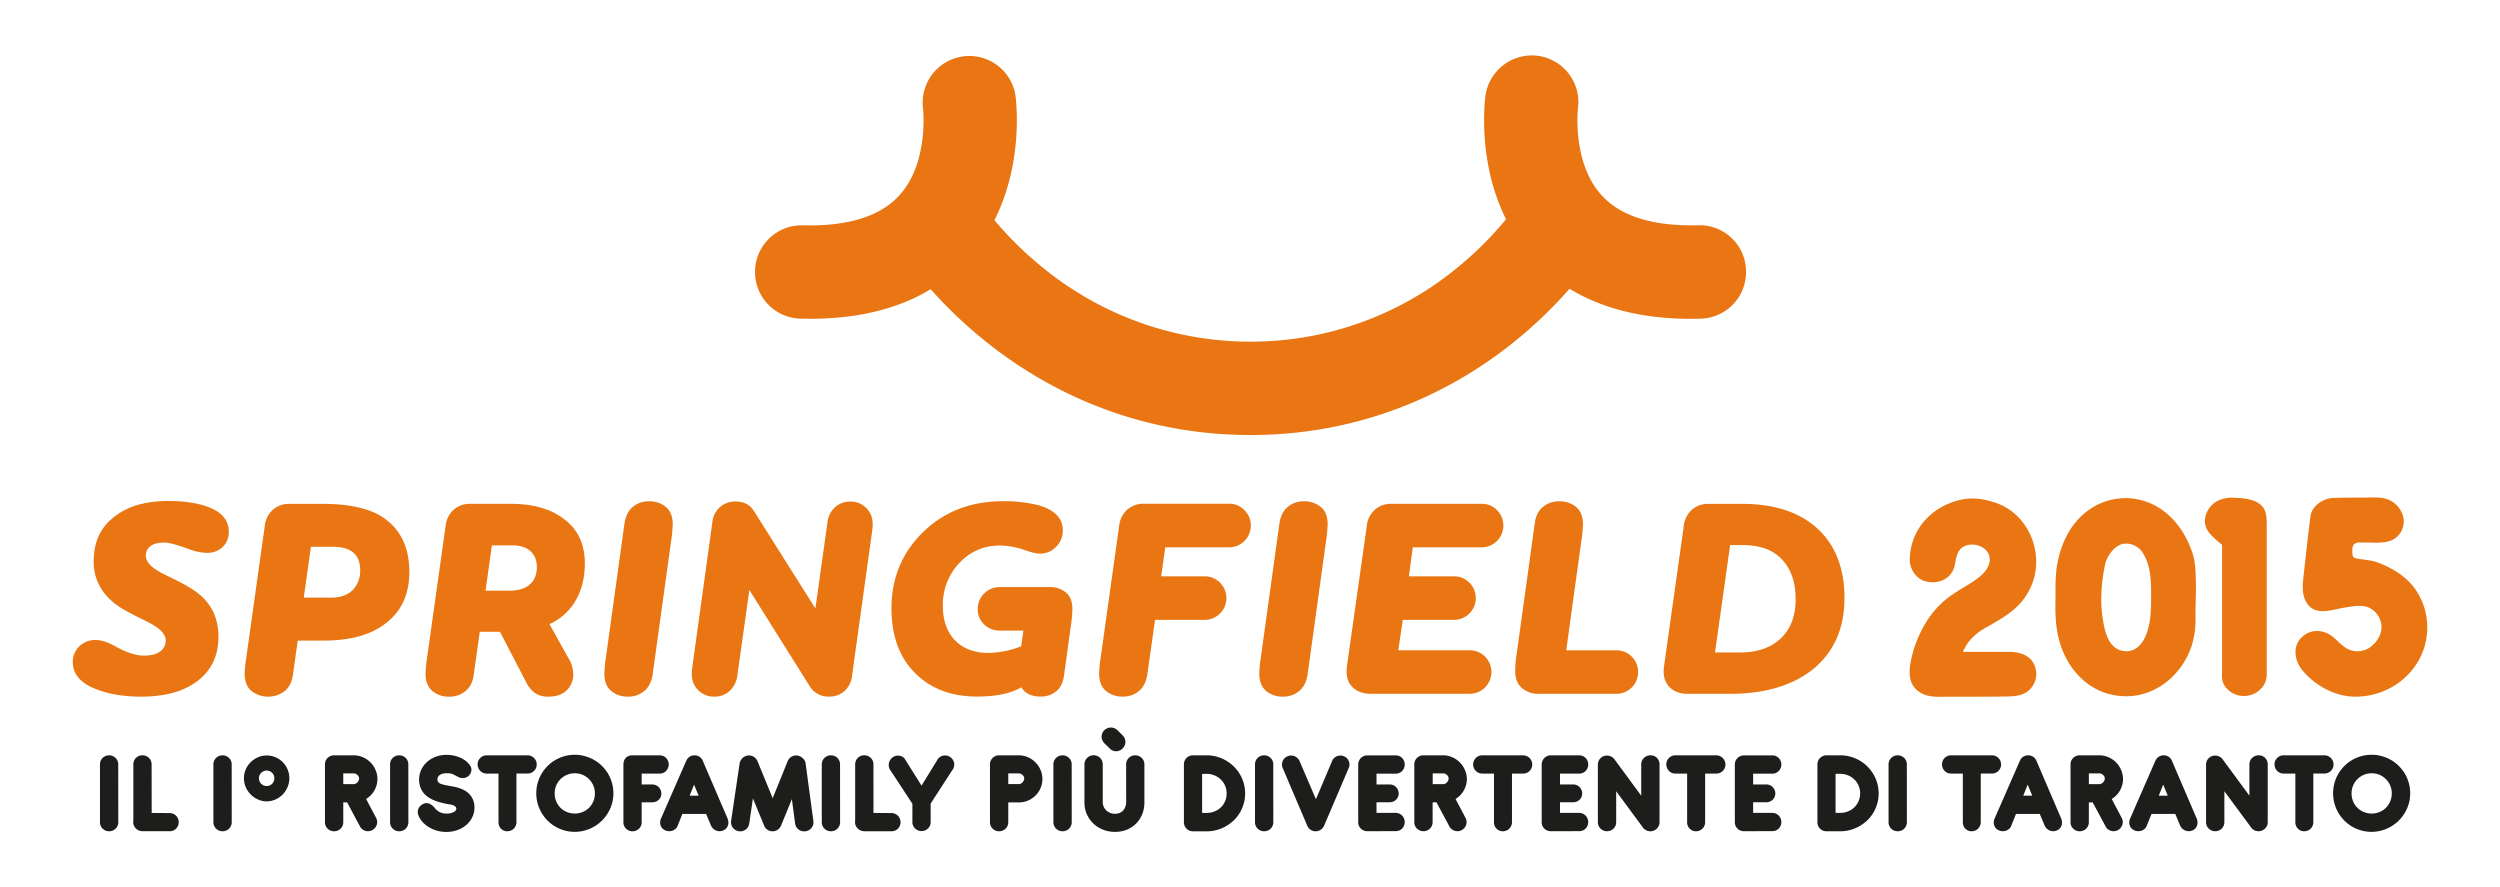 <svg id="Livello_1" data-name="Livello 1" xmlns="http://www.w3.org/2000/svg" viewBox="0 0 1293.87 459.27"><defs><style>.cls-1{fill:#1d1d1b;}.cls-2{fill:#e97613;}</style></defs><path class="cls-1" d="M61.22,425.53a4.66,4.66,0,0,1-1.38,3.33,4.57,4.57,0,0,1-1.52,1,4.82,4.82,0,0,1-1.86.36,4.72,4.72,0,0,1-1.84-.36,4.59,4.59,0,0,1-1.5-1,4.55,4.55,0,0,1-1.38-3.33V395.58a4.6,4.6,0,0,1,.36-1.83,4.73,4.73,0,0,1,1-1.47,4.81,4.81,0,0,1,1.5-1,4.55,4.55,0,0,1,1.84-.37,4.64,4.64,0,0,1,1.86.37,4.78,4.78,0,0,1,1.52,1,4.54,4.54,0,0,1,1,1.47,4.44,4.44,0,0,1,.37,1.83Z"/><path class="cls-1" d="M78.5,420.74l9.3.06a4.72,4.72,0,0,1,1.84.37,4.84,4.84,0,0,1,1.49,1,5,5,0,0,1,1,1.51,4.88,4.88,0,0,1,0,3.68,5,5,0,0,1-1,1.51,4.5,4.5,0,0,1-3.33,1.32H73.74a4.47,4.47,0,0,1-1.32-.19,4.54,4.54,0,0,1-2.55-1.75,4.48,4.48,0,0,1-.92-2.79v-.37a1.29,1.29,0,0,1,.06-.4V395.58a4.77,4.77,0,0,1,.37-1.85,4.55,4.55,0,0,1,1-1.48,4.78,4.78,0,0,1,1.5-1,4.9,4.9,0,0,1,1.84-.35,5,5,0,0,1,1.86.35,4.76,4.76,0,0,1,1.52,1,4.52,4.52,0,0,1,1,1.48,4.6,4.6,0,0,1,.37,1.85Z"/><path class="cls-1" d="M119.93,425.53a4.66,4.66,0,0,1-1.38,3.33,4.57,4.57,0,0,1-1.52,1,4.82,4.82,0,0,1-1.86.36,4.75,4.75,0,0,1-1.84-.36,4.59,4.59,0,0,1-1.5-1,4.66,4.66,0,0,1-1.38-3.33V395.58a4.44,4.44,0,0,1,.37-1.83,4.54,4.54,0,0,1,1-1.47,4.81,4.81,0,0,1,1.5-1,4.58,4.58,0,0,1,1.84-.37,4.64,4.64,0,0,1,1.86.37,4.78,4.78,0,0,1,1.52,1,4.54,4.54,0,0,1,1,1.47,4.44,4.44,0,0,1,.37,1.83Z"/><path class="cls-1" d="M126.25,402.82a11.27,11.27,0,0,1,.94-4.6,11.65,11.65,0,0,1,2.55-3.75,12.2,12.2,0,0,1,3.74-2.52A11.36,11.36,0,0,1,138,391a11.63,11.63,0,0,1,4.6.92,11.66,11.66,0,0,1,6.23,6.27,11.86,11.86,0,0,1,0,9.16,12.42,12.42,0,0,1-2.5,3.8,11.7,11.7,0,0,1-3.73,2.6,11.31,11.31,0,0,1-4.6,1,11,11,0,0,1-4.53-1,12.08,12.08,0,0,1-3.74-2.6,12.21,12.21,0,0,1-2.55-3.8A11.32,11.32,0,0,1,126.25,402.82Zm7.77,0a4,4,0,0,0,.3,1.55,4.09,4.09,0,0,0,.86,1.26,4.5,4.5,0,0,0,1.28.86,3.8,3.8,0,0,0,1.55.32,3.92,3.92,0,0,0,1.56-.32,4.24,4.24,0,0,0,1.28-.86,4,4,0,0,0,1.15-2.81,4.15,4.15,0,0,0-.31-1.57,4,4,0,0,0-.84-1.27,4.24,4.24,0,0,0-1.28-.86,3.92,3.92,0,0,0-1.56-.32,3.8,3.8,0,0,0-1.55.32,4.5,4.5,0,0,0-1.28.86,4,4,0,0,0-.86,1.27A4.14,4.14,0,0,0,134,402.82Z"/><path class="cls-1" d="M195.34,403.16a11.45,11.45,0,0,1-.43,3.17,12.71,12.71,0,0,1-1.2,2.86,11.46,11.46,0,0,1-1.84,2.42,12.13,12.13,0,0,1-2.39,1.89l5.12,9.7a4.51,4.51,0,0,1,.59,1.78,4.62,4.62,0,0,1-.17,1.78,5,5,0,0,1-.83,1.59,4.49,4.49,0,0,1-1.4,1.2,4.58,4.58,0,0,1-1.79.6,4.61,4.61,0,0,1-3.4-.91,4.3,4.3,0,0,1-1.22-1.41l-6.72-12.55h-2v10.25a4.66,4.66,0,0,1-1.38,3.33,4.57,4.57,0,0,1-1.52,1,4.82,4.82,0,0,1-1.86.36,4.72,4.72,0,0,1-1.84-.36,4.59,4.59,0,0,1-1.5-1,4.55,4.55,0,0,1-1.38-3.33V395.58a4.6,4.6,0,0,1,.36-1.83,4.73,4.73,0,0,1,1-1.47,4.81,4.81,0,0,1,1.5-1,4.55,4.55,0,0,1,1.84-.37h10.19a11.79,11.79,0,0,1,4.76,1,12.45,12.45,0,0,1,6.52,6.56A11.58,11.58,0,0,1,195.34,403.16Zm-17.68-2.89v5.56h5.46a2.14,2.14,0,0,0,.95-.25,3,3,0,0,0,.89-.66,3.27,3.27,0,0,0,.65-.95,2.66,2.66,0,0,0,.25-1.09,2.21,2.21,0,0,0-.25-1,2.88,2.88,0,0,0-.65-.83,3.32,3.32,0,0,0-.87-.56,2.19,2.19,0,0,0-.94-.22Z"/><path class="cls-1" d="M211.36,425.53a4.66,4.66,0,0,1-1.38,3.33,4.57,4.57,0,0,1-1.52,1,4.82,4.82,0,0,1-1.86.36,4.72,4.72,0,0,1-1.84-.36,4.59,4.59,0,0,1-1.5-1,4.55,4.55,0,0,1-1.38-3.33V395.58a4.6,4.6,0,0,1,.36-1.83,4.73,4.73,0,0,1,1-1.47,4.81,4.81,0,0,1,1.5-1,4.55,4.55,0,0,1,1.84-.37,4.64,4.64,0,0,1,1.86.37,4.78,4.78,0,0,1,1.52,1,4.54,4.54,0,0,1,1,1.47,4.44,4.44,0,0,1,.37,1.83Z"/><path class="cls-1" d="M231.83,416.17a36.5,36.5,0,0,1-6.45-1.69,16,16,0,0,1-4.66-2.59,10.16,10.16,0,0,1-2.82-3.64,11.35,11.35,0,0,1-1-4.79,12,12,0,0,1,1.09-5,12.73,12.73,0,0,1,3-4.08,14.15,14.15,0,0,1,4.5-2.71,15.44,15.44,0,0,1,5.58-1,19.24,19.24,0,0,1,3.69.37,17.2,17.2,0,0,1,3.5,1.11,13.72,13.72,0,0,1,3,1.82,9.37,9.37,0,0,1,2.21,2.54,3.1,3.1,0,0,1,.48,1.35,4.4,4.4,0,0,1-.06,1.36,3.85,3.85,0,0,1-.48,1.23,4.17,4.17,0,0,1-.77,1,3.82,3.82,0,0,1-1.15.81,4.83,4.83,0,0,1-1.49.41,5.1,5.1,0,0,1-1.64-.09,4.67,4.67,0,0,1-1.61-.7,9.76,9.76,0,0,1-1.3-.65,10.4,10.4,0,0,0-1.05-.54,6,6,0,0,0-1.27-.36,10.17,10.17,0,0,0-1.93-.14,7.9,7.9,0,0,0-2.23.27,4.61,4.61,0,0,0-1.49.74,2.77,2.77,0,0,0-.83,1,3.13,3.13,0,0,0-.24,1.2,2.22,2.22,0,0,0,.44,1.43,3.33,3.33,0,0,0,1.46.9,17.87,17.87,0,0,0,2.61.68l3.9.73a21,21,0,0,1,3.91,1.13,12,12,0,0,1,3.44,2,9.69,9.69,0,0,1,2.45,3.2,10.3,10.3,0,0,1,.94,4.59,11.07,11.07,0,0,1-1.07,4.76,12.71,12.71,0,0,1-3,4,14.51,14.51,0,0,1-4.64,2.74,16.7,16.7,0,0,1-5.95,1,17.38,17.38,0,0,1-4.67-.62,18,18,0,0,1-4-1.69,14.79,14.79,0,0,1-3.21-2.49,11.79,11.79,0,0,1-2.15-3,5.93,5.93,0,0,1-.63-2.13,4.36,4.36,0,0,1,.22-1.83,4.08,4.08,0,0,1,.87-1.46,5.86,5.86,0,0,1,1.32-1.06,4,4,0,0,1,3.36-.43,7.63,7.63,0,0,1,3.18,2.58,11.51,11.51,0,0,0,1.29,1.18,6.2,6.2,0,0,0,1.36.83,7.17,7.17,0,0,0,1.57.48,10.81,10.81,0,0,0,1.89.15,8.84,8.84,0,0,0,1.79-.18,6.41,6.41,0,0,0,1.55-.53,3.55,3.55,0,0,0,1.09-.78,1.41,1.41,0,0,0,.42-1,1.47,1.47,0,0,0-.4-1.05,3.1,3.1,0,0,0-1-.69,6.37,6.37,0,0,0-1.4-.43C232.82,416.34,232.32,416.25,231.83,416.17Z"/><path class="cls-1" d="M267.28,400.36v25.17a4.37,4.37,0,0,1-.39,1.84,4.7,4.7,0,0,1-1,1.49,4.57,4.57,0,0,1-1.52,1,4.89,4.89,0,0,1-1.86.36,4.42,4.42,0,0,1-1.8-.36,4.4,4.4,0,0,1-2.37-2.47,4.86,4.86,0,0,1-.34-1.84V400.36H251.9a4.55,4.55,0,0,1-3.33-1.38,4.78,4.78,0,0,1-1.36-3.37,4.6,4.6,0,0,1,1.36-3.33,4.65,4.65,0,0,1,1.49-1,4.55,4.55,0,0,1,1.84-.37h21.15a4.56,4.56,0,0,1,1.84.38,5.07,5.07,0,0,1,1.5,1,4.69,4.69,0,0,1,1.38,3.38,4.58,4.58,0,0,1-.36,1.82,4.66,4.66,0,0,1-1,1.48,5,5,0,0,1-1.5,1,4.72,4.72,0,0,1-1.84.36Z"/><path class="cls-1" d="M297.48,390.63a19.09,19.09,0,0,1,5.29.73,20.55,20.55,0,0,1,4.79,2,19.07,19.07,0,0,1,4.05,3.11,20.12,20.12,0,0,1,3.13,4,20.57,20.57,0,0,1,2,4.77,19.45,19.45,0,0,1,.72,5.31,19.24,19.24,0,0,1-1.58,7.77,20.44,20.44,0,0,1-4.3,6.34,20,20,0,0,1-6.37,4.28,19.86,19.86,0,0,1-21.86-4.28,20.27,20.27,0,0,1-4.24-6.34,19.56,19.56,0,0,1-1.55-7.77,19.84,19.84,0,0,1,.71-5.31,20.46,20.46,0,0,1,2-4.77,20,20,0,0,1,3.1-4,19.15,19.15,0,0,1,4-3.11,20.51,20.51,0,0,1,4.76-2A19.07,19.07,0,0,1,297.48,390.63Zm0,9.58a10.32,10.32,0,0,0-4.08.81,10.59,10.59,0,0,0-3.32,2.23,10.3,10.3,0,0,0-3,7.36,10.66,10.66,0,0,0,.79,4.13,10.16,10.16,0,0,0,2.21,3.32,10.32,10.32,0,0,0,3.32,2.19,10.8,10.8,0,0,0,8.16,0,10.13,10.13,0,0,0,3.3-2.19,10.32,10.32,0,0,0,2.21-3.32,10.49,10.49,0,0,0,.81-4.13,10.24,10.24,0,0,0-.81-4.05,10.33,10.33,0,0,0-5.51-5.54A10.32,10.32,0,0,0,297.51,400.21Z"/><path class="cls-1" d="M341.43,390.91a4.57,4.57,0,0,1,3.3,1.38,4.91,4.91,0,0,1,1,1.51,4.68,4.68,0,0,1,.36,1.84,4.78,4.78,0,0,1-1.36,3.37,4.73,4.73,0,0,1-1.47,1,4.67,4.67,0,0,1-1.83.36H332.1V406h5.46a4.52,4.52,0,0,1,1.84.37,4.6,4.6,0,0,1,1.51,1,4.83,4.83,0,0,1,1,1.5,4.6,4.6,0,0,1,.37,1.85,4.34,4.34,0,0,1-1.38,3.23,4.59,4.59,0,0,1-1.51.94,4.86,4.86,0,0,1-1.84.34H332.1v10.34a4.47,4.47,0,0,1-.37,1.83,4.54,4.54,0,0,1-1,1.47,5,5,0,0,1-1.52,1,4.82,4.82,0,0,1-1.86.37,4.72,4.72,0,0,1-1.84-.37,5,5,0,0,1-1.5-1,4.73,4.73,0,0,1-1-1.47,4.63,4.63,0,0,1-.36-1.83V395.45a6.4,6.4,0,0,1,.27-1.55,4.09,4.09,0,0,1,2.26-2.56,5,5,0,0,1,2.19-.43Z"/><path class="cls-1" d="M365.46,421.26H353.15l-2.42,6.08a4.18,4.18,0,0,1-1.07,1.6,4.71,4.71,0,0,1-1.59.95,5.34,5.34,0,0,1-1.84.29,5,5,0,0,1-1.88-.41,4.39,4.39,0,0,1-1.57-1.08,4,4,0,0,1-.89-1.52,5,5,0,0,1-.23-1.78,4.84,4.84,0,0,1,.48-1.85l13-29.74a4.79,4.79,0,0,1,1.75-2.14,4.6,4.6,0,0,1,2.61-.75,4.52,4.52,0,0,1,4.23,2.85l12.77,29.74a5.52,5.52,0,0,1,.46,1.86,5,5,0,0,1-.2,1.78,4.17,4.17,0,0,1-2.38,2.63,5,5,0,0,1-1.87.41,4.81,4.81,0,0,1-4.51-2.84Zm-8.53-9.48h4.63l-2.36-5.71Z"/><path class="cls-1" d="M389.68,413.22l-1.91,13a4.91,4.91,0,0,1-.63,1.78,4.47,4.47,0,0,1-1.19,1.33,4.69,4.69,0,0,1-1.64.78,4.38,4.38,0,0,1-1.91.09,4.85,4.85,0,0,1-1.76-.62,5,5,0,0,1-1.34-1.2,4.68,4.68,0,0,1-.8-1.63,5,5,0,0,1-.12-1.89l4.39-29.61a4,4,0,0,1,.77-2,4.65,4.65,0,0,1,2.33-1.93,4.42,4.42,0,0,1,1.81-.35,4.68,4.68,0,0,1,1.75.36,5.16,5.16,0,0,1,1.51,1,5,5,0,0,1,1.07,1.54l7.89,19.24,7.79-19.24a4.58,4.58,0,0,1,2.52-2.52A4.94,4.94,0,0,1,412,391a4.25,4.25,0,0,1,1.81.34,4.53,4.53,0,0,1,1.23.74,4.1,4.1,0,0,1,1.3,1.35,4.43,4.43,0,0,1,.63,1.84l4,29.74a4.62,4.62,0,0,1-.15,1.89,4.87,4.87,0,0,1-.85,1.61,4.69,4.69,0,0,1-1.38,1.16,4.53,4.53,0,0,1-1.79.56,4.87,4.87,0,0,1-3.49-.91,4.42,4.42,0,0,1-1.19-1.35,4.57,4.57,0,0,1-.6-1.8l-1.69-12.58-5.59,13.69a4.54,4.54,0,0,1-.9,1.4,4.89,4.89,0,0,1-1.27,1,4.78,4.78,0,0,1-1.51.49,4.48,4.48,0,0,1-1.63,0,4.66,4.66,0,0,1-2-.93,4.73,4.73,0,0,1-1.44-1.89Z"/><path class="cls-1" d="M434.79,425.53a4.55,4.55,0,0,1-1.38,3.33,4.47,4.47,0,0,1-1.52,1,4.93,4.93,0,0,1-3.7,0,4.59,4.59,0,0,1-1.5-1,4.66,4.66,0,0,1-1.38-3.33V395.58a4.44,4.44,0,0,1,.37-1.83,4.54,4.54,0,0,1,1-1.47,4.81,4.81,0,0,1,1.5-1,4.81,4.81,0,0,1,3.7,0,4.67,4.67,0,0,1,1.52,1,4.73,4.73,0,0,1,1,1.47,4.6,4.6,0,0,1,.36,1.83Z"/><path class="cls-1" d="M452.07,420.74l9.3.06a4.66,4.66,0,0,1,3.33,1.38,5,5,0,0,1,1,1.51,4.76,4.76,0,0,1,0,3.68,5,5,0,0,1-1,1.51,4.23,4.23,0,0,1-1.49,1,4.34,4.34,0,0,1-1.84.33H447.31A4.35,4.35,0,0,1,446,430a4.47,4.47,0,0,1-2.55-1.75,4.42,4.42,0,0,1-.92-2.79v-.37a1.29,1.29,0,0,1,.06-.4V395.58a4.6,4.6,0,0,1,.37-1.85,4.38,4.38,0,0,1,1-1.48,4.78,4.78,0,0,1,1.5-1,4.94,4.94,0,0,1,1.84-.35,5,5,0,0,1,1.86.35,4.76,4.76,0,0,1,1.52,1,4.38,4.38,0,0,1,1,1.48,4.6,4.6,0,0,1,.37,1.85Z"/><path class="cls-1" d="M476.93,406.59l8.63-14a4.67,4.67,0,0,1,1.48-1.15,4.42,4.42,0,0,1,1.75-.46,5,5,0,0,1,1.8.24,4.78,4.78,0,0,1,1.63.94,4.92,4.92,0,0,1,1.13,1.41,4.25,4.25,0,0,1,.51,1.69,4.92,4.92,0,0,1-.2,1.81,5.85,5.85,0,0,1-1,1.81l-11,17v9.58a4.58,4.58,0,0,1-2.89,4.31,4.88,4.88,0,0,1-3.68,0,4.59,4.59,0,0,1-1.5-1,4.55,4.55,0,0,1-1.38-3.33V416l-11.15-17a5,5,0,0,1-.89-1.62,5.05,5.05,0,0,1-.21-1.8,4.68,4.68,0,0,1,.48-1.76,4.89,4.89,0,0,1,1.15-1.54,4.38,4.38,0,0,1,1.61-.95,4.76,4.76,0,0,1,1.82-.26,4.71,4.71,0,0,1,1.77.44,4.07,4.07,0,0,1,1.46,1.2Z"/><path class="cls-1" d="M521.83,415.28v10.25a4.66,4.66,0,0,1-1.38,3.33,4.47,4.47,0,0,1-1.52,1,4.93,4.93,0,0,1-3.7,0,4.59,4.59,0,0,1-1.5-1,4.66,4.66,0,0,1-1.38-3.33V395.58a4.44,4.44,0,0,1,.37-1.83,4.54,4.54,0,0,1,1-1.47,4.81,4.81,0,0,1,1.5-1,4.6,4.6,0,0,1,1.85-.37h10.19a11.78,11.78,0,0,1,4.75,1,12.45,12.45,0,0,1,6.52,6.56,11.94,11.94,0,0,1,0,9.43,12,12,0,0,1-2.62,3.85,12.22,12.22,0,0,1-3.9,2.6,12.1,12.1,0,0,1-4.75.95Zm0-15v5.53h5.47a2.21,2.21,0,0,0,1-.25,3.25,3.25,0,0,0,1.53-1.6,2.5,2.5,0,0,0,.25-1.08,2.09,2.09,0,0,0-.25-1,2.84,2.84,0,0,0-.64-.82,3.9,3.9,0,0,0-.88-.57,2.28,2.28,0,0,0-.93-.21Z"/><path class="cls-1" d="M554.67,425.53a4.66,4.66,0,0,1-1.38,3.33,4.47,4.47,0,0,1-1.52,1,4.93,4.93,0,0,1-3.7,0,4.59,4.59,0,0,1-1.5-1,4.66,4.66,0,0,1-1.38-3.33V395.58a4.44,4.44,0,0,1,.37-1.83,4.54,4.54,0,0,1,1-1.47,4.81,4.81,0,0,1,1.5-1,4.81,4.81,0,0,1,3.7,0,4.67,4.67,0,0,1,1.52,1,4.54,4.54,0,0,1,1,1.47,4.44,4.44,0,0,1,.37,1.83Z"/><path class="cls-1" d="M582.82,395.58a4.44,4.44,0,0,1,.37-1.83,4.54,4.54,0,0,1,1-1.47,4.81,4.81,0,0,1,1.5-1,4.55,4.55,0,0,1,1.84-.37,4.64,4.64,0,0,1,1.86.37,4.78,4.78,0,0,1,1.52,1,4.54,4.54,0,0,1,1,1.47,4.44,4.44,0,0,1,.37,1.83v19.79a16.12,16.12,0,0,1-1.07,5.88,14.67,14.67,0,0,1-3.06,4.82,14.25,14.25,0,0,1-4.79,3.27,16,16,0,0,1-6.27,1.19,16.69,16.69,0,0,1-6.37-1.19,15.48,15.48,0,0,1-5-3.27,15,15,0,0,1-3.29-4.82,14.67,14.67,0,0,1-1.18-5.88V395.64a4.74,4.74,0,0,1,4.76-4.76,4.55,4.55,0,0,1,1.84.37,4.67,4.67,0,0,1,1.5,1,4.69,4.69,0,0,1,1.38,3.38v19.67a5.89,5.89,0,0,0,.5,2.23,5.76,5.76,0,0,0,1.27,1.85,6.37,6.37,0,0,0,2,1.29,6.3,6.3,0,0,0,2.55.49,6.15,6.15,0,0,0,2.56-.5,5.29,5.29,0,0,0,1.81-1.37,5.62,5.62,0,0,0,1.07-1.95,7.27,7.27,0,0,0,.36-2.29Zm-8.5-8.2a4.69,4.69,0,0,0,1.61,1.09,4.4,4.4,0,0,0,1.78.34,4.54,4.54,0,0,0,1.76-.39,4.6,4.6,0,0,0,1.54-1.07,4.86,4.86,0,0,0,1.07-1.58,4.5,4.5,0,0,0,.37-1.8,4.83,4.83,0,0,0-.35-1.79,4.94,4.94,0,0,0-1.09-1.61l-2.67-2.64a4.61,4.61,0,0,0-1.61-1.06,4.74,4.74,0,0,0-1.83-.34,5,5,0,0,0-1.8.37,4.44,4.44,0,0,0-1.54,1,4.61,4.61,0,0,0-1.08,1.61,5,5,0,0,0-.34,1.78,4.52,4.52,0,0,0,.37,1.76,5.09,5.09,0,0,0,1,1.57Z"/><path class="cls-1" d="M624.4,390.91a20.33,20.33,0,0,1,5.3.69,20.6,20.6,0,0,1,4.79,2,19.89,19.89,0,0,1,7.18,7.05,19.45,19.45,0,0,1,2.74,10,19,19,0,0,1-.72,5.27,19.92,19.92,0,0,1-2,4.68,18.82,18.82,0,0,1-3.11,3.94,20.22,20.22,0,0,1-4,3,21.12,21.12,0,0,1-4.74,2,19.52,19.52,0,0,1-5.26.71h-7.12a4.77,4.77,0,0,1-1.85-.36,4.59,4.59,0,0,1-1.5-1,4.66,4.66,0,0,1-1.38-3.33V395.58a4.44,4.44,0,0,1,.37-1.83,4.54,4.54,0,0,1,1-1.47,4.81,4.81,0,0,1,1.5-1,4.6,4.6,0,0,1,1.85-.37Zm10.44,19.72a9.94,9.94,0,0,0-.81-4,10.1,10.1,0,0,0-2.21-3.21,10.38,10.38,0,0,0-3.3-2.14,10.68,10.68,0,0,0-4.09-.78h-2.27v20.22h2.27a11,11,0,0,0,4.09-.74,9.83,9.83,0,0,0,6.32-9.34Z"/><path class="cls-1" d="M659,425.53a4.66,4.66,0,0,1-1.38,3.33,4.47,4.47,0,0,1-1.52,1,4.93,4.93,0,0,1-3.7,0,4.59,4.59,0,0,1-1.5-1,4.66,4.66,0,0,1-1.38-3.33V395.58a4.44,4.44,0,0,1,.37-1.83,4.54,4.54,0,0,1,1-1.47,4.81,4.81,0,0,1,1.5-1,4.81,4.81,0,0,1,3.7,0,4.67,4.67,0,0,1,1.52,1,4.54,4.54,0,0,1,1,1.47,4.44,4.44,0,0,1,.37,1.83Z"/><path class="cls-1" d="M663.87,397.51a4.4,4.4,0,0,1-.38-1.86,4.73,4.73,0,0,1,.37-1.78,4.36,4.36,0,0,1,1-1.5,5.1,5.1,0,0,1,1.61-1,4.42,4.42,0,0,1,1.81-.35,4.5,4.5,0,0,1,1.75.37,5.06,5.06,0,0,1,1.51,1,5,5,0,0,1,1.07,1.54l8.44,19.7,8.35-19.7a4.44,4.44,0,0,1,1-1.54,4.66,4.66,0,0,1,1.48-1,5.22,5.22,0,0,1,1.75-.37,4.22,4.22,0,0,1,1.81.34,4.56,4.56,0,0,1,1.58,1,4.61,4.61,0,0,1,1.39,3.27,4.45,4.45,0,0,1-.39,1.87l-12.7,29.77a4.76,4.76,0,0,1-.91,1.4,4.68,4.68,0,0,1-1.27,1,4.62,4.62,0,0,1-1.51.49,4.42,4.42,0,0,1-1.62,0,4.64,4.64,0,0,1-2-.93,4.91,4.91,0,0,1-1.44-1.89Z"/><path class="cls-1" d="M707.3,430.2a5.75,5.75,0,0,1-1.72-.46,4.58,4.58,0,0,1-1.38-1,4.57,4.57,0,0,1-1.26-3.19V395.64a4.44,4.44,0,0,1,.37-1.81,4.91,4.91,0,0,1,1-1.51,4.78,4.78,0,0,1,1.49-1,4.6,4.6,0,0,1,1.87-.38h14.67a4.58,4.58,0,0,1,4.31,2.89,4.68,4.68,0,0,1,.35,1.84,4.8,4.8,0,0,1-.35,1.85,4.47,4.47,0,0,1-1,1.52,4.55,4.55,0,0,1-3.33,1.38h-9.91V406h6.75a4.52,4.52,0,0,1,1.84.32,4.64,4.64,0,0,1,1.5,1,4.89,4.89,0,0,1,1,1.5,4.44,4.44,0,0,1,.38,1.85,4.27,4.27,0,0,1-.38,1.82,4.21,4.21,0,0,1-1,1.44,4.65,4.65,0,0,1-1.5.94,4.89,4.89,0,0,1-1.84.34h-6.75v5.49h9.91a4.4,4.4,0,0,1,1.84.39,4.7,4.7,0,0,1,1.49,1,4.57,4.57,0,0,1,1,1.52,4.88,4.88,0,0,1,.35,1.86,4.68,4.68,0,0,1-.35,1.84,4.63,4.63,0,0,1-1,1.51,4.5,4.5,0,0,1-3.33,1.32Z"/><path class="cls-1" d="M759.17,403.16a11.45,11.45,0,0,1-.43,3.17,12.71,12.71,0,0,1-1.2,2.86,11.46,11.46,0,0,1-1.84,2.42,12.13,12.13,0,0,1-2.39,1.89l5.12,9.7A4.34,4.34,0,0,1,759,425a4.43,4.43,0,0,1-.16,1.78,5,5,0,0,1-.83,1.59,4.49,4.49,0,0,1-1.4,1.2,4.58,4.58,0,0,1-1.79.6A4.89,4.89,0,0,1,753,430a4.79,4.79,0,0,1-1.6-.79,4.3,4.3,0,0,1-1.22-1.41l-6.73-12.55h-2v10.25a4.66,4.66,0,0,1-1.38,3.33,4.57,4.57,0,0,1-1.52,1,4.82,4.82,0,0,1-1.86.36,4.72,4.72,0,0,1-1.84-.36,4.59,4.59,0,0,1-1.5-1,4.55,4.55,0,0,1-1.38-3.33V395.58a4.6,4.6,0,0,1,.36-1.83,4.73,4.73,0,0,1,1-1.47,4.81,4.81,0,0,1,1.5-1,4.55,4.55,0,0,1,1.84-.37h10.19a11.79,11.79,0,0,1,4.76,1,12.45,12.45,0,0,1,6.52,6.56A11.58,11.58,0,0,1,759.17,403.16Zm-17.68-2.89v5.56H747a2.14,2.14,0,0,0,.95-.25,3,3,0,0,0,.89-.66,3.48,3.48,0,0,0,.65-.95,2.65,2.65,0,0,0,.24-1.09,2.2,2.2,0,0,0-.24-1,3.06,3.06,0,0,0-.65-.83,3.32,3.32,0,0,0-.87-.56,2.19,2.19,0,0,0-.94-.22Z"/><path class="cls-1" d="M782.52,400.36v25.17a4.36,4.36,0,0,1-.38,1.84,4.9,4.9,0,0,1-1,1.49,4.47,4.47,0,0,1-1.52,1,4.8,4.8,0,0,1-1.85.36,4.45,4.45,0,0,1-3.23-1.34,4.52,4.52,0,0,1-1-1.49,5.06,5.06,0,0,1-.34-1.84V400.36h-6.07a4.68,4.68,0,0,1-1.84-.36,4.59,4.59,0,0,1-1.49-1,4.84,4.84,0,0,1-1-1.52,4.81,4.81,0,0,1,0-3.7,4.77,4.77,0,0,1,1-1.48,4.71,4.71,0,0,1,3.33-1.37h21.14a4.6,4.6,0,0,1,1.85.38,5.07,5.07,0,0,1,1.5,1A4.8,4.8,0,0,1,793,395.7a4.42,4.42,0,0,1-.37,1.82,4.48,4.48,0,0,1-1,1.48,5,5,0,0,1-1.5,1,4.77,4.77,0,0,1-1.85.36Z"/><path class="cls-1" d="M802.26,430.2a5.67,5.67,0,0,1-1.72-.46,4.58,4.58,0,0,1-1.38-1,4.57,4.57,0,0,1-1.26-3.19V395.64a4.44,4.44,0,0,1,.37-1.81,4.81,4.81,0,0,1,2.48-2.54,4.68,4.68,0,0,1,1.88-.38H817.3a4.66,4.66,0,0,1,3.33,1.38,4.69,4.69,0,0,1,1,1.51,4.86,4.86,0,0,1,.35,1.84,5,5,0,0,1-.35,1.85,4.62,4.62,0,0,1-1,1.52,4.55,4.55,0,0,1-3.33,1.38h-9.92V406h6.76a4.55,4.55,0,0,1,1.84.32,4.64,4.64,0,0,1,1.5,1,5.07,5.07,0,0,1,1,1.5,4.44,4.44,0,0,1,.38,1.85,4.27,4.27,0,0,1-.38,1.82,4.34,4.34,0,0,1-1,1.44,4.65,4.65,0,0,1-1.5.94,4.93,4.93,0,0,1-1.84.34h-6.76v5.49h9.92a4.4,4.4,0,0,1,1.84.39,4.57,4.57,0,0,1,2.47,2.54,5.08,5.08,0,0,1,.35,1.86,4.86,4.86,0,0,1-.35,1.84,4.8,4.8,0,0,1-1,1.51,4.5,4.5,0,0,1-3.33,1.32Z"/><path class="cls-1" d="M836.45,409.51v16a4.52,4.52,0,0,1-.37,1.84,4.68,4.68,0,0,1-1,1.49,4.57,4.57,0,0,1-1.52,1,4.82,4.82,0,0,1-1.86.36,4.72,4.72,0,0,1-1.84-.36,4.59,4.59,0,0,1-1.5-1,4.61,4.61,0,0,1-1.39-3.33v-29.8a4.69,4.69,0,0,1,.37-1.84,4.62,4.62,0,0,1,2.52-2.47,4.72,4.72,0,0,1,1.84-.36h.06a3.79,3.79,0,0,1,.86.1,4.82,4.82,0,0,1,3.16,2.14l13.63,18.51V395.58a4.5,4.5,0,0,1,1.43-3.33,4.92,4.92,0,0,1,1.53-1,5,5,0,0,1,1.86-.35,4.85,4.85,0,0,1,1.83.35,4.66,4.66,0,0,1,2.47,2.47,4.77,4.77,0,0,1,.36,1.85v29.95a4.4,4.4,0,0,1-.92,2.79A4.72,4.72,0,0,1,855.6,430a4.91,4.91,0,0,1-.58.15h0a1.33,1.33,0,0,1-.43.07h-.49a4.77,4.77,0,0,1-1.85-.37,5.85,5.85,0,0,1-1.13-.68,2.84,2.84,0,0,1-.74-.77Z"/><path class="cls-1" d="M882.49,400.36v25.17a4.37,4.37,0,0,1-.39,1.84,4.87,4.87,0,0,1-1,1.49,4.57,4.57,0,0,1-1.52,1,4.89,4.89,0,0,1-1.86.36,4.42,4.42,0,0,1-1.8-.36,4.35,4.35,0,0,1-1.42-1,4.55,4.55,0,0,1-1-1.49,5.05,5.05,0,0,1-.33-1.84V400.36h-6.08a4.55,4.55,0,0,1-3.33-1.38,4.85,4.85,0,0,1-1.37-3.37,4.66,4.66,0,0,1,1.37-3.33,4.65,4.65,0,0,1,1.49-1,4.55,4.55,0,0,1,1.84-.37h21.15a4.59,4.59,0,0,1,1.84.38,5.07,5.07,0,0,1,1.5,1A4.8,4.8,0,0,1,893,395.7a4.42,4.42,0,0,1-.37,1.82,4.48,4.48,0,0,1-1,1.48,5,5,0,0,1-1.5,1,4.75,4.75,0,0,1-1.84.36Z"/><path class="cls-1" d="M902.22,430.2a5.75,5.75,0,0,1-1.72-.46,4.58,4.58,0,0,1-1.38-1,4.57,4.57,0,0,1-1.26-3.19V395.64a4.61,4.61,0,0,1,.37-1.81,4.91,4.91,0,0,1,1-1.51,4.78,4.78,0,0,1,1.49-1,4.6,4.6,0,0,1,1.87-.38h14.67a4.58,4.58,0,0,1,4.31,2.89,4.68,4.68,0,0,1,.36,1.84,4.8,4.8,0,0,1-.36,1.85,4.47,4.47,0,0,1-1,1.52,4.55,4.55,0,0,1-3.33,1.38h-9.91V406h6.75a4.52,4.52,0,0,1,1.84.32,4.64,4.64,0,0,1,1.5,1,4.89,4.89,0,0,1,1,1.5,4.45,4.45,0,0,1,.39,1.85,4.28,4.28,0,0,1-.39,1.82,4.21,4.21,0,0,1-1,1.44,4.65,4.65,0,0,1-1.5.94,4.89,4.89,0,0,1-1.84.34h-6.75v5.49h9.91a4.4,4.4,0,0,1,1.84.39,4.7,4.7,0,0,1,1.49,1,4.57,4.57,0,0,1,1,1.52,4.89,4.89,0,0,1,.36,1.86,4.68,4.68,0,0,1-.36,1.84,4.63,4.63,0,0,1-1,1.51,4.5,4.5,0,0,1-3.33,1.32Z"/><path class="cls-1" d="M952.28,390.91a20,20,0,0,1,14.13,5.72,20,20,0,0,1,3.13,4,19.33,19.33,0,0,1,2.75,10,19,19,0,0,1-.72,5.27,19.92,19.92,0,0,1-2,4.68,18.55,18.55,0,0,1-3.12,3.94,19.88,19.88,0,0,1-4,3,21.39,21.39,0,0,1-4.75,2,19.47,19.47,0,0,1-5.26.71h-7.12a4.83,4.83,0,0,1-3.35-1.34,4.84,4.84,0,0,1-1-1.49,4.69,4.69,0,0,1-.37-1.84V395.58a4.6,4.6,0,0,1,.37-1.83,4.87,4.87,0,0,1,1-1.47,5,5,0,0,1,1.51-1,4.55,4.55,0,0,1,1.84-.37Zm10.43,19.72a10,10,0,0,0-3-7.22,10.16,10.16,0,0,0-3.3-2.14,10.66,10.66,0,0,0-4.08-.78H950v20.22h2.27a11,11,0,0,0,4.08-.74,9.65,9.65,0,0,0,5.51-5.27A10.09,10.09,0,0,0,962.71,410.63Z"/><path class="cls-1" d="M986.9,425.53a4.66,4.66,0,0,1-1.38,3.33,4.57,4.57,0,0,1-1.52,1,4.85,4.85,0,0,1-1.86.36,4.83,4.83,0,0,1-3.35-1.34,4.84,4.84,0,0,1-1-1.49,4.69,4.69,0,0,1-.37-1.84V395.58a4.6,4.6,0,0,1,.37-1.83,4.87,4.87,0,0,1,1-1.47,5,5,0,0,1,1.51-1,4.55,4.55,0,0,1,1.84-.37,4.68,4.68,0,0,1,1.86.37,4.78,4.78,0,0,1,1.52,1,4.7,4.7,0,0,1,1,1.47,4.6,4.6,0,0,1,.37,1.83Z"/><path class="cls-1" d="M1025.14,400.36v25.17a4.37,4.37,0,0,1-.39,1.84,4.7,4.7,0,0,1-1,1.49,4.57,4.57,0,0,1-1.52,1,4.85,4.85,0,0,1-1.86.36,4.42,4.42,0,0,1-1.8-.36,4.4,4.4,0,0,1-2.37-2.47,4.86,4.86,0,0,1-.34-1.84V400.36h-6.08a4.55,4.55,0,0,1-3.33-1.38,4.78,4.78,0,0,1-1.36-3.37,4.6,4.6,0,0,1,1.36-3.33,4.65,4.65,0,0,1,1.49-1,4.55,4.55,0,0,1,1.84-.37h21.15a4.56,4.56,0,0,1,1.84.38,5.07,5.07,0,0,1,1.5,1,4.69,4.69,0,0,1,1.38,3.38,4.58,4.58,0,0,1-.36,1.82,4.66,4.66,0,0,1-1,1.48,5,5,0,0,1-1.5,1,4.72,4.72,0,0,1-1.84.36Z"/><path class="cls-1" d="M1055.68,421.26h-12.31l-2.43,6.08a4.07,4.07,0,0,1-1.07,1.6,4.67,4.67,0,0,1-1.58.95,5.38,5.38,0,0,1-1.84.29,5,5,0,0,1-1.89-.41,4.35,4.35,0,0,1-1.56-1.08,4,4,0,0,1-.89-1.52,4.77,4.77,0,0,1-.24-1.78,5,5,0,0,1,.48-1.85l13-29.74a4.85,4.85,0,0,1,1.75-2.14,4.64,4.64,0,0,1,2.61-.75,4.52,4.52,0,0,1,4.24,2.85l12.76,29.74a5.79,5.79,0,0,1,.47,1.86,5,5,0,0,1-.2,1.78,4.35,4.35,0,0,1-.86,1.54,4.26,4.26,0,0,1-1.52,1.09,5,5,0,0,1-1.88.41,4.82,4.82,0,0,1-1.81-.31,4.71,4.71,0,0,1-1.56-1,4.92,4.92,0,0,1-1.14-1.57Zm-8.54-9.48h4.64l-2.36-5.71Z"/><path class="cls-1" d="M1098.77,403.16a11.83,11.83,0,0,1-.43,3.17,12.71,12.71,0,0,1-1.2,2.86,11.46,11.46,0,0,1-1.84,2.42,12.13,12.13,0,0,1-2.39,1.89l5.12,9.7a4.34,4.34,0,0,1,.58,1.78,4.43,4.43,0,0,1-.16,1.78,5.26,5.26,0,0,1-.83,1.59,4.49,4.49,0,0,1-1.4,1.2,4.57,4.57,0,0,1-1.8.6,4.85,4.85,0,0,1-1.79-.12,4.79,4.79,0,0,1-1.6-.79,4.3,4.3,0,0,1-1.22-1.41l-6.73-12.55h-2v10.25a4.66,4.66,0,0,1-1.38,3.33,4.57,4.57,0,0,1-1.52,1,4.82,4.82,0,0,1-1.86.36,4.72,4.72,0,0,1-1.84-.36,4.59,4.59,0,0,1-1.5-1,4.55,4.55,0,0,1-1.38-3.33V395.58a4.6,4.6,0,0,1,.36-1.83,4.73,4.73,0,0,1,1-1.47,4.81,4.81,0,0,1,1.5-1,4.55,4.55,0,0,1,1.84-.37h10.19a11.82,11.82,0,0,1,4.76,1,12.45,12.45,0,0,1,6.52,6.56A11.58,11.58,0,0,1,1098.77,403.16Zm-17.68-2.89v5.56h5.46a2.14,2.14,0,0,0,1-.25,3,3,0,0,0,.89-.66,3.48,3.48,0,0,0,.65-.95,2.65,2.65,0,0,0,.24-1.09,2.2,2.2,0,0,0-.24-1,3.06,3.06,0,0,0-.65-.83,3.32,3.32,0,0,0-.87-.56,2.19,2.19,0,0,0-.94-.22Z"/><path class="cls-1" d="M1125.81,421.26H1113.5l-2.43,6.08a4.07,4.07,0,0,1-1.07,1.6,4.67,4.67,0,0,1-1.58.95,5.38,5.38,0,0,1-1.84.29,5,5,0,0,1-1.89-.41,4.35,4.35,0,0,1-1.56-1.08,4,4,0,0,1-.89-1.52,4.57,4.57,0,0,1-.23-1.78,4.82,4.82,0,0,1,.47-1.85l13-29.74a4.85,4.85,0,0,1,1.75-2.14,4.64,4.64,0,0,1,2.61-.75,4.52,4.52,0,0,1,4.24,2.85l12.76,29.74a5.79,5.79,0,0,1,.47,1.86,5,5,0,0,1-.2,1.78,4.35,4.35,0,0,1-.86,1.54,4.26,4.26,0,0,1-1.52,1.09,5,5,0,0,1-1.88.41,4.82,4.82,0,0,1-1.81-.31,4.71,4.71,0,0,1-1.56-1,4.92,4.92,0,0,1-1.14-1.57Zm-8.54-9.48h4.64l-2.36-5.71Z"/><path class="cls-1" d="M1151.22,409.51v16a4.66,4.66,0,0,1-1.38,3.33,4.57,4.57,0,0,1-1.52,1,4.82,4.82,0,0,1-1.86.36,4.72,4.72,0,0,1-1.84-.36,4.59,4.59,0,0,1-1.5-1,4.55,4.55,0,0,1-1.38-3.33v-29.8a4.68,4.68,0,0,1,.36-1.84,4.62,4.62,0,0,1,2.52-2.47,4.72,4.72,0,0,1,1.84-.36h.06a3.79,3.79,0,0,1,.86.1,4.82,4.82,0,0,1,3.16,2.14l13.63,18.51V395.58a4.5,4.5,0,0,1,1.43-3.33,4.92,4.92,0,0,1,1.53-1,5,5,0,0,1,1.86-.35,4.85,4.85,0,0,1,1.83.35,4.66,4.66,0,0,1,2.47,2.47,4.77,4.77,0,0,1,.37,1.85v29.95a4.41,4.41,0,0,1-.93,2.79,4.72,4.72,0,0,1-2.36,1.66,4.91,4.91,0,0,1-.58.15h0a1.33,1.33,0,0,1-.43.07h-.49a4.77,4.77,0,0,1-1.85-.37,6.16,6.16,0,0,1-1.13-.68,2.84,2.84,0,0,1-.74-.77Z"/><path class="cls-1" d="M1197.26,400.36v25.17a4.37,4.37,0,0,1-.39,1.84,4.73,4.73,0,0,1-1,1.49,4.43,4.43,0,0,1-1.51,1,4.89,4.89,0,0,1-1.86.36,4.42,4.42,0,0,1-1.8-.36,4.35,4.35,0,0,1-1.42-1,4.55,4.55,0,0,1-1-1.49,5.05,5.05,0,0,1-.33-1.84V400.36h-6.08a4.55,4.55,0,0,1-3.33-1.38,4.85,4.85,0,0,1-1.37-3.37,4.66,4.66,0,0,1,1.37-3.33,4.65,4.65,0,0,1,1.49-1,4.55,4.55,0,0,1,1.84-.37H1203a4.59,4.59,0,0,1,1.84.38,5.07,5.07,0,0,1,1.5,1,4.8,4.8,0,0,1,1.38,3.38,4.42,4.42,0,0,1-.37,1.82,4.48,4.48,0,0,1-1,1.48,5,5,0,0,1-1.5,1,4.75,4.75,0,0,1-1.84.36Z"/><path class="cls-1" d="M1227.46,390.63a19.09,19.09,0,0,1,5.29.73,20.55,20.55,0,0,1,4.79,2,19.32,19.32,0,0,1,4,3.11,20.12,20.12,0,0,1,3.13,4,20.57,20.57,0,0,1,2,4.77,19.45,19.45,0,0,1,.72,5.31,19.24,19.24,0,0,1-1.58,7.77,20.61,20.61,0,0,1-4.3,6.34,20,20,0,0,1-6.37,4.28,19.86,19.86,0,0,1-21.86-4.28,20.1,20.1,0,0,1-4.24-6.34,20.23,20.23,0,0,1-.84-13.08,20.46,20.46,0,0,1,2-4.77,20,20,0,0,1,3.1-4,19.15,19.15,0,0,1,4-3.11,20.33,20.33,0,0,1,4.76-2A19.07,19.07,0,0,1,1227.46,390.63Zm0,9.58a10.32,10.32,0,0,0-4.08.81,10.59,10.59,0,0,0-3.32,2.23,10.17,10.17,0,0,0-2.21,3.31,10.41,10.41,0,0,0-.8,4.05,10.67,10.67,0,0,0,.8,4.13,10,10,0,0,0,2.21,3.32,10.32,10.32,0,0,0,3.32,2.19,10.8,10.8,0,0,0,8.16,0,10.13,10.13,0,0,0,3.3-2.19,10.32,10.32,0,0,0,2.21-3.32,10.49,10.49,0,0,0,.81-4.13,10.24,10.24,0,0,0-.81-4.05,10.33,10.33,0,0,0-5.51-5.54A10.32,10.32,0,0,0,1227.49,400.21Z"/><path class="cls-2" d="M118.4,275.18a10.49,10.49,0,0,1-3.18,7.95,11.43,11.43,0,0,1-8.23,3,28,28,0,0,1-9.39-2q-9-3.33-12.71-3.32-4.62,0-7.08,1.87a5.79,5.79,0,0,0-2.31,4.91q0,4.92,9,9.39,1.16.58,4.83,2.38T95,302.26c1.35.72,3,1.74,5,3a33.19,33.19,0,0,1,5.13,4.11q7.94,7.95,7.94,20.08,0,14.86-11,23.1-10.41,7.95-29,8-14,0-24.12-4.19-11.26-4.62-11.27-13.72a10.81,10.81,0,0,1,3.4-8.16,11.53,11.53,0,0,1,8.3-3.25q4.47,0,10.4,3.32,8.52,4.77,14.73,4.77,5.49,0,8.38-2.17a6.87,6.87,0,0,0,2.89-5.78q0-4.19-7.23-8.37-1.29-.72-6.71-3.4t-9.24-5A34.71,34.71,0,0,1,55.72,309a26.12,26.12,0,0,1-7.23-18.63q0-14,9.54-22,10.53-9.09,29-9.09,12.84,0,21.23,3.32Q118.39,266.52,118.4,275.18Z"/><path class="cls-2" d="M211.84,296q0,17.19-12,26.43-11.4,9.1-32.19,9.1H154.09l-2.48,17.62q-.72,5.63-4.26,8.52a14.19,14.19,0,0,1-17.26-.07q-3.47-3-3.46-8.88a67.88,67.88,0,0,1,.9-8.81L137,272.44a13.12,13.12,0,0,1,4.26-8.67,12.58,12.58,0,0,1,8.46-3h17.18q18.78,0,29.33,5.78Q211.84,275.61,211.84,296Zm-25.42-.72q0-6.64-4.06-9.68-3.48-2.59-10-2.6H160.91l-3.7,26.29h14.32c4.62,0,8.29-1.3,11-3.9A14.26,14.26,0,0,0,186.42,295.26Z"/><path class="cls-2" d="M284.05,360.54a12.13,12.13,0,0,1-7.22-1.88,16,16,0,0,1-4.63-5.78L258.77,327l-10.47,0-3.11,22.15q-.72,5.63-4.26,8.52a12.91,12.91,0,0,1-8.43,2.89,13.1,13.1,0,0,1-8.8-3q-3.45-3-3.45-8.88a69.48,69.48,0,0,1,.86-8.81l9.48-67.45a13.12,13.12,0,0,1,4.26-8.67,12.57,12.57,0,0,1,8.45-3h20.95q17,0,27.16,7.51,11.26,8.08,11.27,23.25,0,12.45-6,21.27A29.34,29.34,0,0,1,284.37,323l9.57,17.17a16.52,16.52,0,0,1,2.74,8.65,11.13,11.13,0,0,1-3.38,8.43Q289.93,360.53,284.05,360.54Zm-6.21-67q0-5.64-3.76-8.68-3.18-2.6-8.95-2.6H254.58l-3.29,23.43H263.7q6.63,0,10.24-3C276.54,300.53,277.84,297.5,277.84,293.54Z"/><path class="cls-2" d="M348.17,271.43a77.2,77.2,0,0,1-.87,8.81l-9.53,68.89q-.86,5.63-4.33,8.52a12.68,12.68,0,0,1-8.38,2.89,13.11,13.11,0,0,1-8.81-3q-3.47-3-3.46-8.89a71.79,71.79,0,0,1,.86-8.81L323.19,271q.85-5.78,4.33-8.66a12.63,12.63,0,0,1,8.38-2.89,13.13,13.13,0,0,1,8.81,3C347,264.38,348.17,267.38,348.17,271.43Z"/><path class="cls-2" d="M451.49,274,441,349.54a12.48,12.48,0,0,1-4,8.18,11.86,11.86,0,0,1-7.94,2.82,11.42,11.42,0,0,1-10.24-5.78l-31-49.41-6.2,44.2a13.22,13.22,0,0,1-4.1,8.17,11.52,11.52,0,0,1-7.83,2.82,11.29,11.29,0,0,1-8.92-4q-3.45-4-2.58-10.47l10.46-75.55a12.34,12.34,0,0,1,4-8.15,11.91,11.91,0,0,1,8-2.82c4.33,0,7.52,1.64,9.54,4.92L422,314.9l6.23-44.34a12.36,12.36,0,0,1,4.07-8.16,11.81,11.81,0,0,1,7.79-2.82,11.18,11.18,0,0,1,8.86,4Q452.35,267.51,451.49,274Z"/><path class="cls-2" d="M555,315a57,57,0,0,1-.72,8.38l-3.61,26.29q-.72,5.34-4,8.08a12.29,12.29,0,0,1-8.09,2.75q-7.08,0-10-4.77-8.22,4.77-23,4.77-20.65,0-32.93-13.14-11.27-12-11.26-32.65,0-22.23,14.87-37.83,16.75-17.48,42.9-17.48a73.78,73.78,0,0,1,18.05,2q12.85,3.62,12.85,13a11.8,11.8,0,0,1-3.46,8.59,11.46,11.46,0,0,1-8.52,3.54c-1.83,0-4.87-.77-9.1-2.31a40.57,40.57,0,0,0-11.7-1.88Q504,282.4,495.05,293a31.38,31.38,0,0,0-7.08,20.5q0,10.69,5.63,17.19,6.51,7.23,17.91,7.22a47.22,47.22,0,0,0,17-3.46l1.16-8.09H517.43a11.25,11.25,0,0,1-8.08-3.18,10.52,10.52,0,0,1-3.33-7.94,11.35,11.35,0,0,1,11.41-11.41h25.86a12.48,12.48,0,0,1,8.37,2.82C553.88,308.47,555,311.29,555,315Z"/><path class="cls-2" d="M644.09,264.06a11.27,11.27,0,0,1-7.94,19.21H603.08l-2.11,15h22.82a11.27,11.27,0,0,1,0,22.53h-26l-4,28.31q-.87,5.63-4.32,8.52a12.67,12.67,0,0,1-8.37,2.89,13.06,13.06,0,0,1-8.79-3q-3.47-3-3.46-8.88a70,70,0,0,1,.87-8.81l9.47-67.45a13.13,13.13,0,0,1,4.27-8.67,12.57,12.57,0,0,1,8.45-3h44.21A10.84,10.84,0,0,1,644.09,264.06Z"/><path class="cls-2" d="M687.13,271.43a77.2,77.2,0,0,1-.87,8.81l-9.53,68.89q-.87,5.63-4.33,8.52a12.7,12.7,0,0,1-8.38,2.89,13.11,13.11,0,0,1-8.81-3q-3.47-3-3.46-8.89a71.79,71.79,0,0,1,.86-8.81L662.14,271q.87-5.78,4.34-8.66a12.62,12.62,0,0,1,8.37-2.89,13.09,13.09,0,0,1,8.81,3C686,264.38,687.13,267.38,687.13,271.43Z"/><path class="cls-2" d="M774.8,264.06a11.27,11.27,0,0,1-7.95,19.21H731.18l-2,15h23.68a11.27,11.27,0,0,1,0,22.53H726l-2.31,15.74h37.26a11.27,11.27,0,0,1,0,22.53H709.37q-6.06,0-9.6-3.68c-2.36-2.46-3.25-5.94-2.68-10.47l10.26-72.5a13.12,13.12,0,0,1,4.26-8.67,12.56,12.56,0,0,1,8.45-3h46.79A10.88,10.88,0,0,1,774.8,264.06Z"/><path class="cls-2" d="M844.55,339.88a11.27,11.27,0,0,1-7.94,19.21H796.46a13.06,13.06,0,0,1-8.81-3q-3.46-3-3.47-8.88a58.7,58.7,0,0,1,.78-8.8L794.29,271q.72-5.78,4.26-8.66a12.93,12.93,0,0,1,8.45-2.89,13.11,13.11,0,0,1,8.81,3q3.47,3,3.47,9a73,73,0,0,1-.91,8.81l-7.77,56.33h26A10.86,10.86,0,0,1,844.55,339.88Z"/><path class="cls-2" d="M895.41,359.09H873.47q-6.08,0-9.6-3.68t-2.67-10.47l10.21-72.5a13.12,13.12,0,0,1,4.26-8.67,12.57,12.57,0,0,1,8.45-3H901.6q26.86,0,41,14.73,12,12.7,12,33.94,0,23.4-16,36.69Q922.55,359.09,895.41,359.09Zm33.92-49q0-12.7-6.64-20.07-6.91-7.95-21.06-7.94h-6.2l-7.84,55.6h13.14q12.57,0,20.22-6.65Q929.32,323.71,929.33,310.13Z"/><path class="cls-2" d="M1255.88,329.53c-2.48,18.53-19.48,31.61-37.91,31a30.75,30.75,0,0,1-8.09-1.38,38.56,38.56,0,0,1-18.49-12.52c-4.39-5.47-5-13.58,1.32-18,4.63-3.28,10.59-2.41,14.78,1.07,2,1.63,3.67,3.53,5.72,5a11.3,11.3,0,0,0,13.55.21c4.18-3.11,6.88-8.18,5.34-13.42a11.4,11.4,0,0,0-5.76-6.87c-3.67-1.86-8.75-.82-12.62-.21-4.7.73-11,3-15.59,1.21-3.88-1.47-5.82-5.41-6.2-9.35a27.75,27.75,0,0,1,0-5.69c1.22-11.16,2.44-22.33,3.87-33.47.63-4.88,6.08-9.22,11.91-9.39,5-.15,10.1-.22,15.15-.17,4.25,0,9.3-.59,13.31,1.06,6.3,2.59,10,10.23,6.56,16.47-4,7.1-12.11,5.63-19,5.7-1.56,0-4.27-.32-5.45,1-.9,1-.89,2.67-.82,3.93.09,1.75,0,2.8,1.77,3.2,3.83.89,7.75.84,11.48,2.25,7.24,2.73,14.13,6.87,18.84,13.13A34.41,34.41,0,0,1,1255.88,329.53Z"/><path class="cls-2" d="M1136.44,309.1c-.08,3.47-.22,6.94-.16,10.41a44.55,44.55,0,0,1-2.13,15.11c-5,14.69-18.44,26-34.36,25.73-17.48-.31-30.06-13.23-34.23-29.6a56.79,56.79,0,0,1-1.43-8.29c-.58-5.67-.31-11.32-.29-17a79.92,79.92,0,0,1,.71-12.55c1.36-8.3,4.48-16.5,10-23a35.11,35.11,0,0,1,6.12-5.69,32.91,32.91,0,0,1,20.65-6.4c16.83.83,28.38,13.28,33.41,28.48,1.7,5.12,1.65,11.19,1.77,16.57C1136.51,305,1136.49,307,1136.44,309.1Zm-48.93,0a65.14,65.14,0,0,0,.65,10.34c1.06,7.33,3,17.19,12.11,17.62,4,.19,7.33-2.55,9.19-5.91,3.66-6.61,3.83-14.61,3.84-22,0-8,.08-15.71-4.16-22.78a10.16,10.16,0,0,0-10.48-4.87c-4.44,1-8.25,6.35-9.15,10.57A87.6,87.6,0,0,0,1087.51,309.11Z"/><path class="cls-2" d="M1015.91,337.38c8,0,16,0,23.94,0,4.18,0,8.82,1,11.62,4.4a11.39,11.39,0,0,1,.41,13.42c-3.57,5.26-9.4,5.22-15.1,5.29q-10.6.13-21.21.09c-3.91,0-7.74,0-11.63.05-3.65,0-7.47-.4-10.58-2.48-6.13-4.11-5.5-11.09-4.12-17.41a60.93,60.93,0,0,1,9-20.84,45.92,45.92,0,0,1,11.14-11.41c4.42-3.23,9.37-5.66,13.77-8.92,2.49-1.84,4.87-4,6-6.91,2.8-7-4.18-12-10.7-10.56-5.29,1.19-5.88,5.66-6.74,10.23-1.38,7.25-8.48,10.28-15.23,8.53-4.59-1.19-8.23-6.2-8.1-11.47.4-15.57,11.37-27.28,26.23-30.69,6.31-1.44,11.84-.5,17.68,1.33,17.32,5.44,26,26,19.28,42.5a34.21,34.21,0,0,1-3,5.81c-5.07,7.78-12.72,11.87-20.29,16.18C1023,327.5,1018.63,331,1015.91,337.38Z"/><path class="cls-2" d="M1150,281.94a48.74,48.74,0,0,1-6.27-5.74c-2.15-2.6-3.21-5.68-2.28-9a12.42,12.42,0,0,1,5.91-7.78,16.39,16.39,0,0,1,8.41-1.82c5.47.12,13.71.71,16.33,6.44,1,2.27,1,4.85,1.06,7.34,0,22.68,0,45.36,0,68q0,4.8,0,9.59c0,8.43-9.16,13.49-16.6,10.26a11.53,11.53,0,0,1-5.33-4.52c-1.6-2.63-1.22-5.14-1.2-8s0-5.74,0-8.61V281.94Z"/><path class="cls-2" d="M903.66,140.05a24,24,0,0,0-24.15-23.48h-.67c-23.35.64-40.22-4.66-50.15-15.75-15-16.78-12.12-43.9-12-44.86a24.19,24.19,0,0,0-20.62-27.06l-.5-.06A24.29,24.29,0,0,0,768.8,49.47c-.23,1.64-4.48,33.74,10.65,64a181.18,181.18,0,0,1-26.17,25.84,167.9,167.9,0,0,1-106.1,37.51,169.48,169.48,0,0,1-106.52-37.54,184.51,184.51,0,0,1-26-25.32c15.39-30.38,11.13-62.82,10.9-64.49A24.16,24.16,0,0,0,477.69,56c.12,1.09,2.95,28.11-12,44.85-9.92,11.1-26.79,16.39-50.14,15.75h-.66a24.16,24.16,0,0,0-.67,48.31c1.7.05,3.4.07,5.07.07,24.71,0,45.59-5.13,62.38-15.29A233.28,233.28,0,0,0,510.49,177C538,199,584,225.14,647.18,225.14S756.23,199,783.56,177a231.3,231.3,0,0,0,28.76-27.55C829.18,159.74,850.19,165,875.1,165h0c1.67,0,3.37,0,5.09-.07a24.15,24.15,0,0,0,23.47-24.83Z"/></svg>